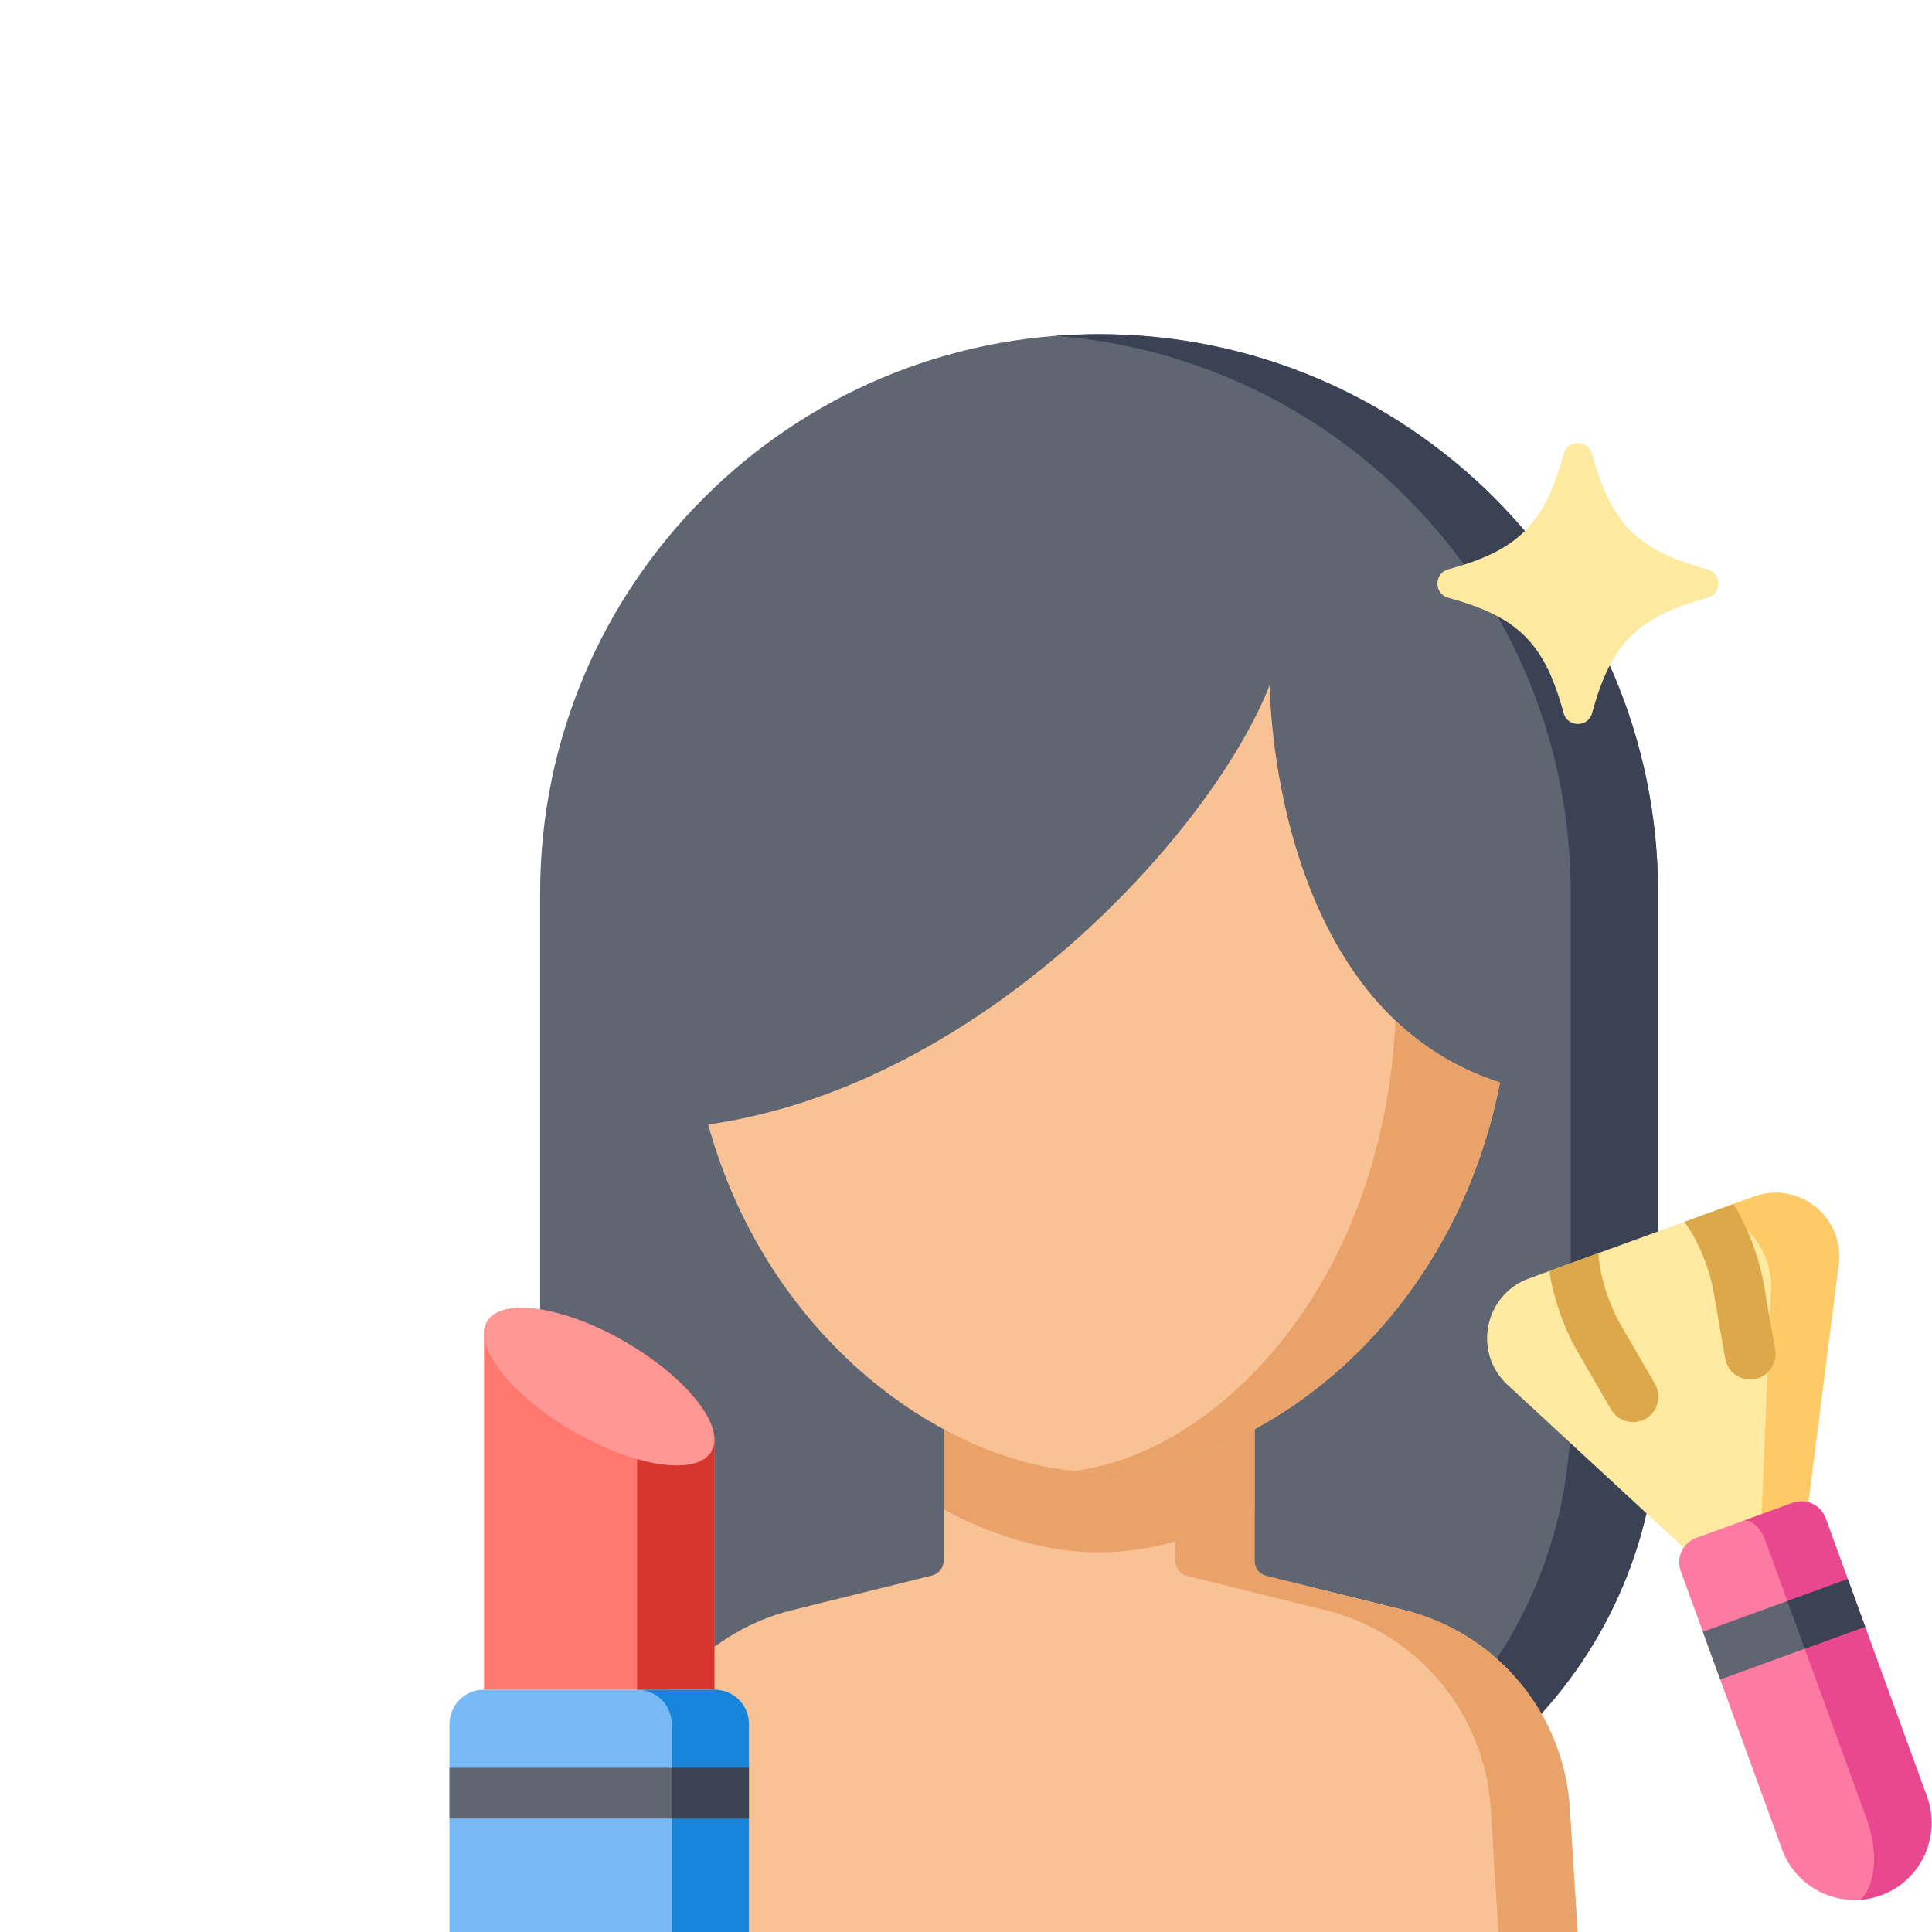 <svg width="185" height="185" viewBox="0 0 185 185" fill="none" xmlns="http://www.w3.org/2000/svg">
<g clip-path="url(#clip0)">
<g clip-path="url(#clip1)">
<path d="M115.688 178.232H94.803C71.009 178.232 51.721 158.944 51.721 135.15V85.525C51.721 55.964 75.684 32 105.245 32C134.806 32 158.77 55.964 158.77 85.525V135.15C158.77 158.944 139.481 178.232 115.688 178.232Z" fill="#606572"/>
<path d="M105.245 32C103.838 32 102.444 32.055 101.064 32.161C128.671 34.294 150.408 57.371 150.408 85.525V135.15C150.408 158.944 131.12 178.232 107.326 178.232H115.688C139.481 178.232 158.77 158.944 158.77 135.15V85.525C158.77 55.964 134.806 32 105.245 32Z" fill="#3B4254"/>
<path d="M151.089 185.455H59.248L60.022 173.167C60.598 164.048 67.02 156.357 75.892 154.166L89.238 150.868C89.898 150.705 90.359 150.115 90.359 149.437V119.564H120.128V149.473C120.128 150.152 120.593 150.742 121.25 150.904L134.445 154.166C143.317 156.357 149.739 164.048 150.315 173.167L151.089 185.455Z" fill="#F9C295"/>
<path d="M150.314 173.167C149.739 164.048 143.317 156.357 134.445 154.166L121.25 150.905C120.593 150.743 120.128 150.152 120.128 149.474V119.564H112.557V149.474C112.557 150.152 113.022 150.743 113.679 150.905L126.874 154.166C135.746 156.357 142.168 164.048 142.744 173.167L143.518 185.454H151.089L150.314 173.167Z" fill="#E8A26A"/>
<path d="M90.36 144.535C95.366 147.238 100.539 148.65 105.245 148.65C109.951 148.65 115.123 147.238 120.129 144.536V119.564H90.36V144.535Z" fill="#E8A26A"/>
<path d="M143.632 103.656C139.012 127.339 119.873 140.968 105.245 140.968C91.467 140.968 73.682 128.877 67.807 107.678C93.991 103.949 116.063 79.672 121.587 65.584C121.587 65.585 121.587 96.608 143.632 103.656Z" fill="#F9C295"/>
<path d="M133.628 97.728C132.386 123.632 116.033 139.322 102.839 140.844C103.651 140.923 104.455 140.968 105.245 140.968C119.873 140.968 139.013 127.339 143.632 103.656C139.606 102.369 136.318 100.28 133.628 97.728Z" fill="#E8A26A"/>
<path d="M149.725 43.473C147.907 50.169 145.378 52.697 138.682 54.516C137.294 54.893 137.294 56.866 138.682 57.243C145.378 59.062 147.907 61.59 149.725 68.286C150.102 69.674 152.076 69.674 152.453 68.286C154.272 61.59 156.8 59.062 163.496 57.243C164.884 56.866 164.884 54.893 163.496 54.516C156.8 52.697 154.272 50.169 152.453 43.473C152.076 42.085 150.102 42.085 149.725 43.473Z" fill="#FEE9A1"/>
<path d="M161.828 148.758L144.356 132.611C141.009 129.518 142.123 123.978 146.406 122.418L167.942 114.58C172.226 113.021 176.64 116.548 176.064 121.07L173.059 144.67L161.828 148.758Z" fill="#FEE9A1"/>
<path d="M167.942 114.58L162.484 116.566C165.909 115.32 169.77 119.049 169.587 123.427L168.632 146.281L173.059 144.669L176.064 121.07C176.64 116.548 172.225 113.021 167.942 114.58Z" fill="#FDCA67"/>
<path d="M168.885 122.934C168.451 120.443 167.386 117.541 165.989 115.291L161.289 117.002C162.261 118.263 163.589 120.875 164.094 123.77L165.196 130.079C165.427 131.402 166.686 132.288 168.009 132.057C169.332 131.826 170.218 130.566 169.987 129.243L168.885 122.934Z" fill="#DDA84A"/>
<path d="M151.053 129.424L154.265 134.965C154.716 135.743 155.532 136.178 156.371 136.178C156.785 136.178 157.204 136.072 157.588 135.849C158.75 135.176 159.146 133.688 158.473 132.526L155.261 126.985C153.787 124.442 153.125 121.588 153.059 119.996L148.361 121.706C148.738 124.329 149.785 127.236 151.053 129.424Z" fill="#DDA84A"/>
<path d="M160.941 150.433L170.637 177.074C172.032 180.905 176.268 182.881 180.1 181.486C183.931 180.092 185.906 175.855 184.512 172.024L174.815 145.383C174.349 144.102 172.932 143.441 171.651 143.907L162.416 147.268C161.135 147.735 160.474 149.152 160.941 150.433Z" fill="#FD7BA2"/>
<path d="M184.512 172.024L174.816 145.383C174.349 144.102 172.932 143.441 171.651 143.907L166.835 145.66C167.582 145.388 168.566 146.207 169.032 147.488L178.729 174.129C179.895 177.332 179.605 180.483 178.174 181.907C178.817 181.854 179.464 181.717 180.099 181.486C183.931 180.092 185.907 175.855 184.512 172.024Z" fill="#E9488E"/>
<path d="M178.596 155.771L176.933 151.2H176.932L163.058 156.25H163.058L164.721 160.821L178.596 155.771Z" fill="#606572"/>
<path d="M176.933 151.2L171.15 153.305L172.813 157.876L178.596 155.771L176.933 151.2H176.933Z" fill="#3B4254"/>
<path d="M68.408 137.854V161.801H46.346V127.697C46.346 127.284 46.439 126.904 46.629 126.573C48 124.202 53.918 125.06 59.852 128.486C64.953 131.431 68.408 135.314 68.408 137.854Z" fill="#FF7870"/>
<path d="M61.014 129.192V161.801H68.408V137.854C68.408 135.512 65.47 132.029 61.014 129.192Z" fill="#D7352E"/>
<path d="M68.429 161.801H46.324C44.511 161.801 43.041 163.271 43.041 165.084V194.717C43.041 196.53 44.511 198 46.324 198H68.429C70.243 198 71.713 196.53 71.713 194.717V165.084C71.713 163.271 70.243 161.801 68.429 161.801Z" fill="#78BAF6"/>
<path d="M68.429 161.801H61.036C62.849 161.801 64.319 163.271 64.319 165.084V194.717C64.319 196.53 62.849 198 61.036 198H68.429C70.242 198 71.712 196.53 71.712 194.717V165.084C71.712 163.271 70.242 161.801 68.429 161.801Z" fill="#1885DA"/>
<path d="M68.408 137.854C68.408 138.271 68.315 138.651 68.12 138.983C66.753 141.353 60.831 140.496 54.897 137.07C49.796 134.125 46.346 130.237 46.346 127.697C46.346 127.284 46.439 126.904 46.629 126.573C48 124.202 53.918 125.06 59.852 128.486C64.953 131.431 68.408 135.314 68.408 137.854Z" fill="#FF9794"/>
<path d="M71.713 169.273H43.041V174.136H71.713V169.273Z" fill="#606572"/>
<path d="M71.713 169.273H64.319V174.136H71.713V169.273Z" fill="#3B4254"/>
</g>
</g>
<defs>
<clipPath id="clip0">
<rect width="185" height="185" fill="white"/>
</clipPath>
<clipPath id="clip1">
<rect width="166" height="166" fill="white" transform="translate(31 32)"/>
</clipPath>
</defs>
</svg>
